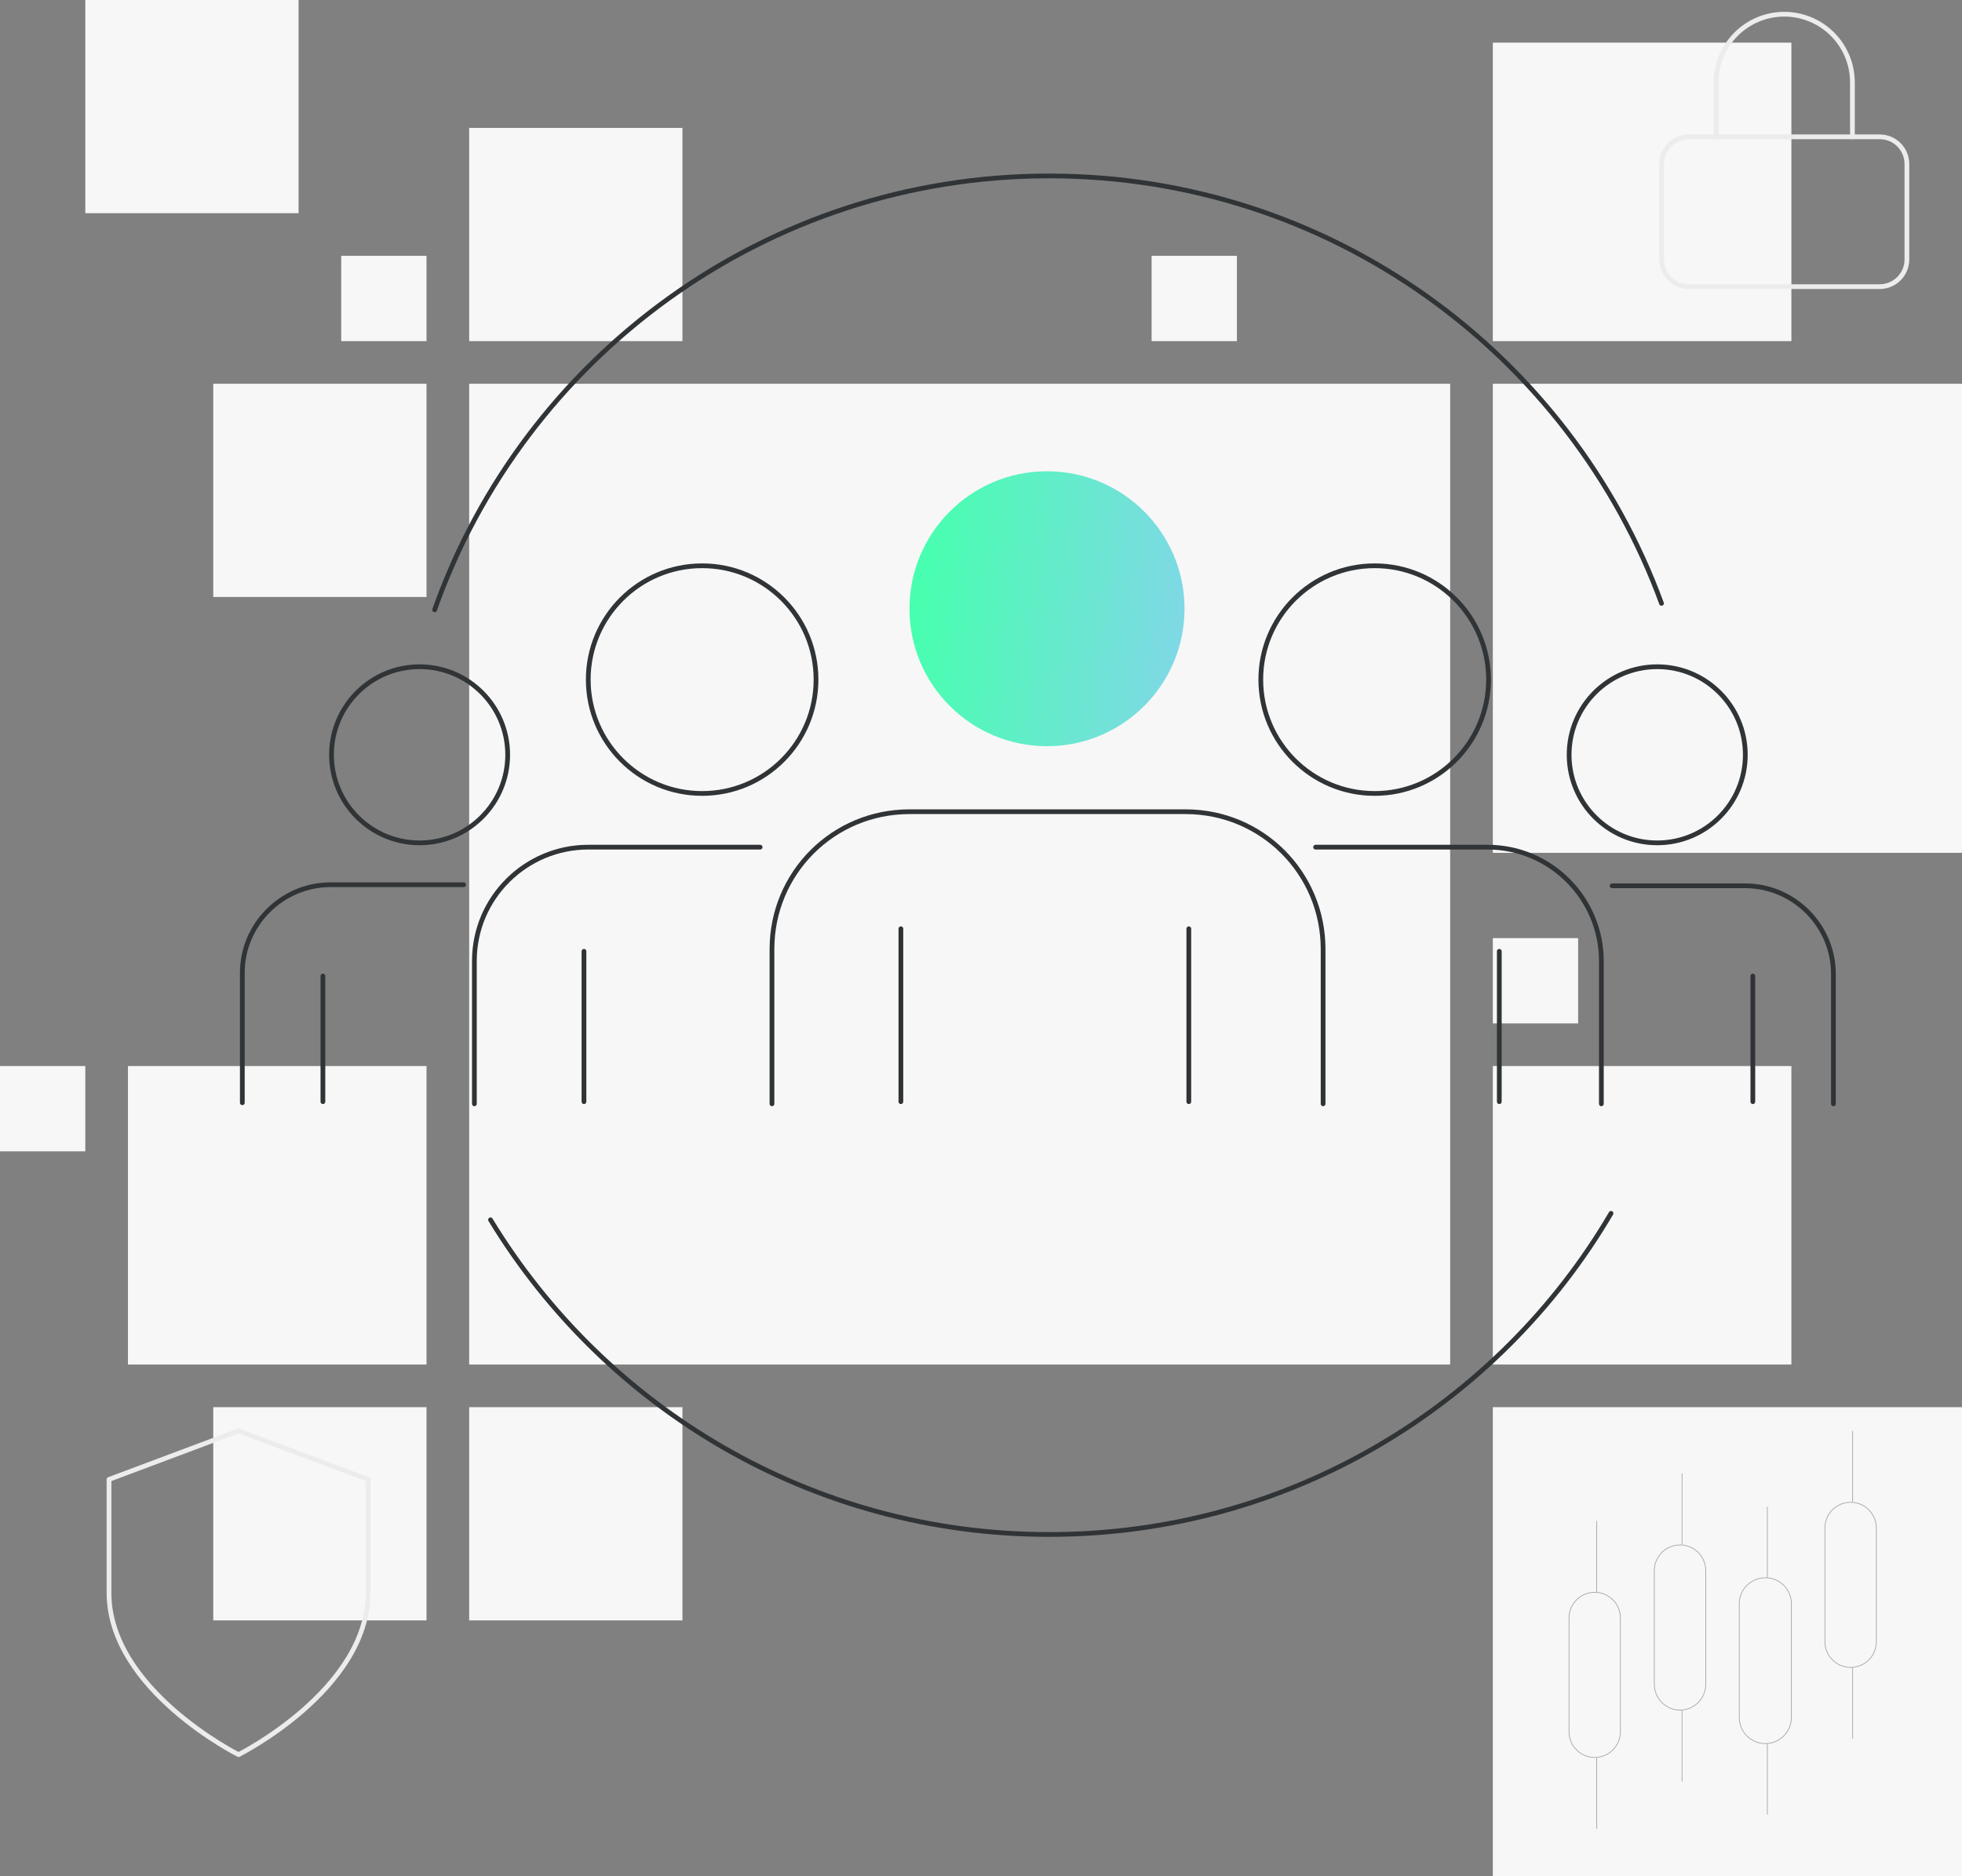 <svg width="414" height="396" viewBox="0 0 414 396" fill="none" xmlns="http://www.w3.org/2000/svg">
<rect x="0" y="0" width="414" height="396" fill="#808080" stroke="none"/>
<path d="M306 81H99V288H306V81Z" fill="#F7F7F7"/>
<path d="M378 9H315V72H378V9Z" fill="#F7F7F7"/>
<path d="M90 225H27V288H90V225Z" fill="#F7F7F7"/>
<path d="M414 81H315V180H414V81Z" fill="#F7F7F7"/>
<path d="M414 297H315V396H414V297Z" fill="#F7F7F7"/>
<path d="M144 27H99V72H144V27Z" fill="#F7F7F7"/>
<path d="M90 81H45V126H90V81Z" fill="#F7F7F7"/>
<path d="M333 198H315V216H333V198Z" fill="#F7F7F7"/>
<path d="M90 54H72V72H90V54Z" fill="#F7F7F7"/>
<path d="M261 54H243V72H261V54Z" fill="#F7F7F7"/>
<path d="M18 225H0V243H18V225Z" fill="#F7F7F7"/>
<path d="M90 297H45V342H90V297Z" fill="#F7F7F7"/>
<path d="M144 297H99V342H144V297Z" fill="#F7F7F7"/>
<path d="M63 0H18V45H63V0Z" fill="#F7F7F7"/>
<path d="M378 225H315V288H378V225Z" fill="#F7F7F7"/>
<path d="M396.625 28.875H356.375C353.199 28.875 350.625 31.449 350.625 34.625V54.75C350.625 57.926 353.199 60.5 356.375 60.5H396.625C399.801 60.5 402.375 57.926 402.375 54.75V34.625C402.375 31.449 399.801 28.875 396.625 28.875Z" stroke="#ECECEC" stroke-linecap="round" stroke-linejoin="round"/>
<path d="M362.125 28.875V17.375C362.125 13.562 363.64 9.906 366.335 7.21C369.031 4.514 372.688 3 376.5 3C380.312 3 383.969 4.514 386.665 7.21C389.36 9.906 390.875 13.562 390.875 17.375V28.875" stroke="#ECECEC" stroke-linecap="round" stroke-linejoin="round"/>
<path d="M50.333 370.333C50.333 370.333 77.667 356.667 77.667 336.167V312.25L50.333 302L23 312.25V336.167C23 356.667 50.333 370.333 50.333 370.333Z" stroke="#ECECEC" stroke-linecap="round" stroke-linejoin="round"/>
<path d="M279.187 232.973V200.333C279.187 184.24 266.265 171.32 250.17 171.32H191.91C175.815 171.32 162.893 184.24 162.893 200.333V232.973" stroke="#303436" stroke-miterlimit="10" stroke-linecap="round"/>
<path d="M220.927 157.493C236.952 157.493 249.944 144.504 249.944 128.48C249.944 112.457 236.952 99.467 220.927 99.467C204.901 99.467 191.91 112.457 191.91 128.48C191.91 144.504 204.901 157.493 220.927 157.493Z" fill="url(#paint0_linear)"/>
<path d="M337.901 232.973V202.827C337.901 189.68 327.246 178.8 313.871 178.8H277.6" stroke="#303436" stroke-miterlimit="10" stroke-linecap="round"/>
<path d="M290.068 167.467C303.339 167.467 314.098 156.71 314.098 143.44C314.098 130.17 303.339 119.413 290.068 119.413C276.797 119.413 266.039 130.17 266.039 143.44C266.039 156.71 276.797 167.467 290.068 167.467Z" stroke="#303436" stroke-miterlimit="10" stroke-linecap="round"/>
<path d="M386.866 232.973V205.547C386.866 195.347 378.479 186.96 368.277 186.96H340.167" stroke="#303436" stroke-miterlimit="10" stroke-linecap="round"/>
<path d="M349.689 177.893C359.955 177.893 368.278 169.572 368.278 159.307C368.278 149.042 359.955 140.72 349.689 140.72C339.423 140.72 331.1 149.042 331.1 159.307C331.1 169.572 339.423 177.893 349.689 177.893Z" stroke="#303436" stroke-miterlimit="10" stroke-linecap="round"/>
<path d="M160.4 178.8H124.129C110.981 178.8 100.1 189.453 100.1 202.827V232.973" stroke="#303436" stroke-miterlimit="10" stroke-linecap="round"/>
<path d="M148.158 167.467C161.43 167.467 172.188 156.71 172.188 143.44C172.188 130.17 161.43 119.413 148.158 119.413C134.887 119.413 124.129 130.17 124.129 143.44C124.129 156.71 134.887 167.467 148.158 167.467Z" stroke="#303436" stroke-miterlimit="10" stroke-linecap="round"/>
<path d="M97.832 186.733H69.722C59.521 186.733 51.133 195.12 51.133 205.32V232.747" stroke="#303436" stroke-miterlimit="10" stroke-linecap="round"/>
<path d="M88.538 177.893C98.804 177.893 107.126 169.572 107.126 159.307C107.126 149.042 98.804 140.72 88.538 140.72C78.271 140.72 69.949 149.042 69.949 159.307C69.949 169.572 78.271 177.893 88.538 177.893Z" stroke="#303436" stroke-miterlimit="10" stroke-linecap="round"/>
<path d="M123.222 200.787V232.52" stroke="#303436" stroke-linecap="round" stroke-linejoin="round"/>
<path d="M316.365 200.787V232.52" stroke="#303436" stroke-linecap="round" stroke-linejoin="round"/>
<path d="M190.096 196.027V232.52" stroke="#303436" stroke-linecap="round" stroke-linejoin="round"/>
<path d="M250.851 196.027V232.52" stroke="#303436" stroke-linecap="round" stroke-linejoin="round"/>
<path d="M68.136 206V232.52" stroke="#303436" stroke-linecap="round" stroke-linejoin="round"/>
<path d="M369.865 206V232.52" stroke="#303436" stroke-linecap="round" stroke-linejoin="round"/>
<path d="M339.941 256.094C316.138 296.667 271.933 323.867 221.38 323.867C171.508 323.867 127.756 297.347 103.5 257.454" stroke="#303436" stroke-linecap="round" stroke-linejoin="round"/>
<path d="M91.711 128.707C110.527 75.44 161.533 37.133 221.38 37.133C280.774 37.133 331.326 74.76 350.595 127.347" stroke="#303436" stroke-linecap="round" stroke-linejoin="round"/>
<path d="M341.925 341.5V365.5C341.925 368.496 339.496 370.925 336.5 370.925C333.504 370.925 331.075 368.496 331.075 365.5V341.5C331.075 338.504 333.504 336.075 336.5 336.075C339.496 336.075 341.925 338.504 341.925 341.5Z" fill="#F7F7F7" stroke="#A3A3A3" stroke-width="0.15"/>
<path d="M359.925 331.5V355.5C359.925 358.496 357.496 360.925 354.5 360.925C351.504 360.925 349.075 358.496 349.075 355.5V331.5C349.075 328.504 351.504 326.075 354.5 326.075C357.496 326.075 359.925 328.504 359.925 331.5Z" fill="#F7F7F7" stroke="#A3A3A3" stroke-width="0.15"/>
<path d="M367 338.5C367 335.462 369.462 333 372.5 333V333C375.538 333 378 335.462 378 338.5V362.5C378 365.538 375.538 368 372.5 368V368C369.462 368 367 365.538 367 362.5V338.5Z" fill="#F7F7F7" stroke="#A3A3A3" stroke-width="0.15"/>
<path d="M395.925 322.5V346.5C395.925 349.496 393.496 351.925 390.5 351.925C387.504 351.925 385.075 349.496 385.075 346.5V322.5C385.075 319.504 387.504 317.075 390.5 317.075C393.496 317.075 395.925 319.504 395.925 322.5Z" fill="#F7F7F7" stroke="#A3A3A3" stroke-width="0.15"/>
<line x1="336.925" y1="336" x2="336.925" y2="321" stroke="#A3A3A3" stroke-width="0.15"/>
<line x1="354.925" y1="326" x2="354.925" y2="311" stroke="#A3A3A3" stroke-width="0.15"/>
<line x1="372.925" y1="333" x2="372.925" y2="318" stroke="#A3A3A3" stroke-width="0.15"/>
<line x1="390.925" y1="317" x2="390.925" y2="302" stroke="#A3A3A3" stroke-width="0.15"/>
<line x1="336.925" y1="386" x2="336.925" y2="371" stroke="#A3A3A3" stroke-width="0.15"/>
<line x1="354.925" y1="376" x2="354.925" y2="361" stroke="#A3A3A3" stroke-width="0.15"/>
<line x1="372.925" y1="383" x2="372.925" y2="368" stroke="#A3A3A3" stroke-width="0.15"/>
<line x1="390.925" y1="367" x2="390.925" y2="352" stroke="#A3A3A3" stroke-width="0.15"/>
<defs>
<linearGradient id="paint0_linear" x1="197.775" y1="87.354" x2="256.968" y2="93.89" gradientUnits="userSpaceOnUse">
<stop stop-color="#48FFAF"/>
<stop offset="1" stop-color="#82D6E8"/>
</linearGradient>
</defs>
</svg>
